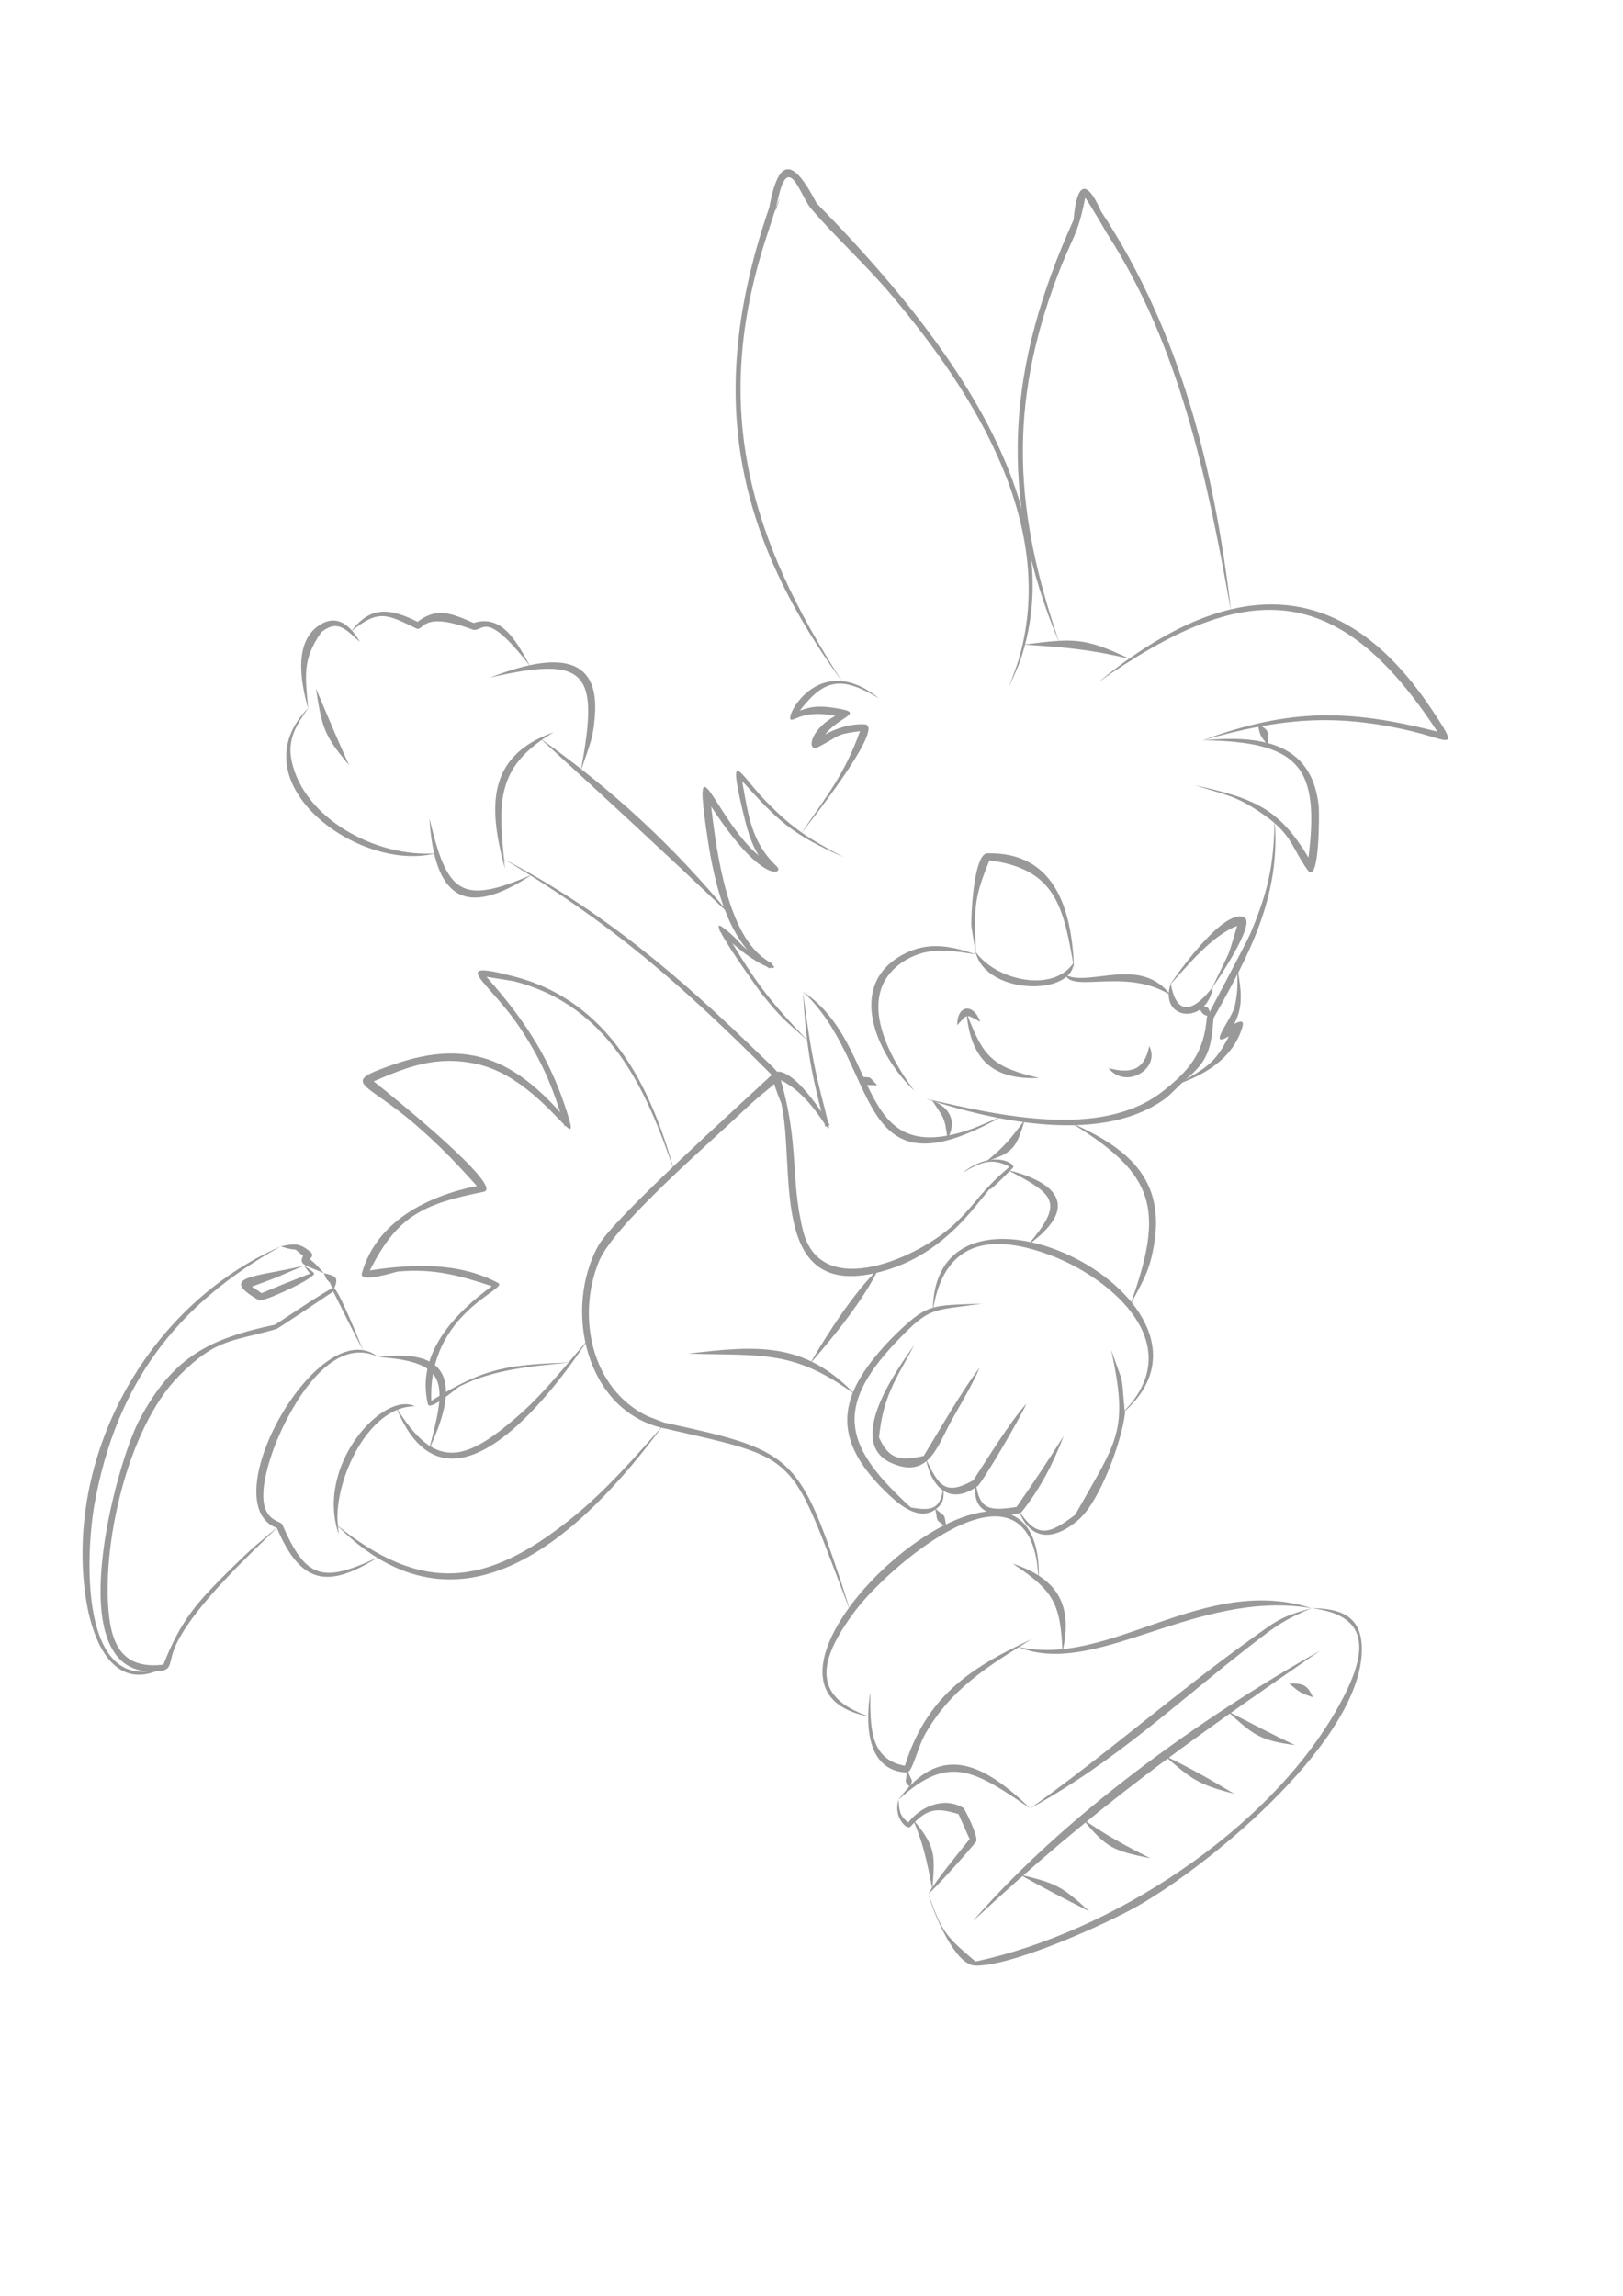 <?xml version="1.0" encoding="UTF-8"?>
<!DOCTYPE svg PUBLIC "-//W3C//DTD SVG 1.1//EN" "http://www.w3.org/Graphics/SVG/1.1/DTD/svg11.dtd">
<!-- Creator: CorelDRAW 2019 (64-Bit) -->
<svg xmlns="http://www.w3.org/2000/svg" xml:space="preserve" width="210mm" height="297mm" version="1.1" shape-rendering="geometricPrecision" text-rendering="geometricPrecision" image-rendering="optimizeQuality" fill-rule="evenodd" clip-rule="evenodd"
viewBox="0 0 21000 29700"
 xmlns:xlink="http://www.w3.org/1999/xlink">
 <g id="Capa_x0020_3">
  <g id="_2473452922560">
   <path fill="#999999" d="M8725.07 15156.99c-365,-1083.51 -851.2,-2153.04 -2080.74,-2464.31l-350.11 -56.29c453.34,514.81 780.02,980.74 1007.94,1648.68 111.38,326.4 107.64,366.98 13.55,278.75l-11.69 5.61 -7.03 -23.62c-172.83,-170.31 -584.97,-661.42 -1127.86,-781.22 -514.15,-113.47 -887.57,30.98 -1333.92,224.51 347.04,274.52 1690.48,1374.5 1423.88,1428.38 -778.65,157.36 -1116.87,306.62 -1473.33,1018.06 547.62,-85.21 1153.33,-110.38 1660.36,163.06 142.43,76.81 -910.94,382.31 -865.37,1524.1 696.15,-439.49 1005.62,-466.48 1810.76,-498.26 -487.44,48.91 -1001.42,84.95 -1446.35,312.3 -28.86,14.74 -384.87,323.57 -407.83,229.22 -158.84,-652.76 349.41,-1178.98 826.93,-1527.09 -429.59,-139.84 -745.64,-230.82 -1218.21,-188.96 -26.39,2.33 -502.25,159.39 -463.32,20.97 190.23,-676.46 858.95,-1001.51 1487.89,-1127.96 -272.36,-302.69 -483.93,-525.55 -803.56,-801.43 -655.55,-565.82 -993.66,-523.17 -257.74,-776.63 956.07,-329.27 1540.51,-38.42 2139.37,624.52 -127.02,-397.34 -259.8,-694.63 -507.88,-1073.77 -405.35,-619.47 -982.12,-917.85 -81.53,-681.32 1216.84,319.59 1762.46,1409.23 2065.79,2522.7z"/>
  </g>
  <path fill="none" d="M8725.07 15156.99c-451.8,-1611.02 -1289.91,-2466.48 -2514.32,-2566.39 569.63,609.52 947.1,1265.69 1132.42,1968.51 -684.44,-923.97 -1552.27,-1118 -2603.51,-582.09 634.3,472.14 1139.54,936.51 1515.78,1393.13l-1.73 2.7c-761.93,91.88 -1273.67,462.68 -1535.21,1112.43 563.91,-144.38 1135.72,-96.76 1715.42,142.83 -668.41,423.78 -959.76,935.33 -874.05,1534.63 482.04,-394.14 1026.98,-492.06 1831.64,-538.3"/>
  <g id="_2473452921952">
   <path fill="#999999" d="M10388.62 12827.56c61.9,463.68 113.81,856.11 230.51,1312.41 46.91,183.41 77.84,302.33 93.68,373.05 9.95,16.2 18.06,29.82 24,40.13l-14.63 5.88c8.89,51.88 -0.88,48.39 -28.4,11.4l-15.04 6.04 -11.53 -43.55c-90.25,-130.42 -283.37,-422.71 -564.23,-558.95 240.84,832.33 121.24,1266.29 285.61,1940.06 230.55,945.05 1525.5,333.37 1957.48,-76.02 306.76,-290.72 316.85,-401.25 715.22,-743.63 -235.71,-128.57 -381.49,-51.47 -608.94,78.73 403.23,-314.65 701.34,-113.58 654.24,-65.91 -629.72,637.45 10.63,-100.83 -502.09,519.81 -347.19,420.27 -756.88,730.2 -1301.78,847.64 -1361,293.33 -1006.41,-1376.26 -1193.7,-2202.24 -4.02,-17.74 -170.86,-378.63 -77.34,-404.28 175.35,-48.08 442.53,288.87 596.36,514.43 -147.32,-574.73 -198.14,-896 -239.42,-1555z"/>
  </g>
  <path fill="none" d="M10388.62 12827.56c42.59,605.02 149.3,1184.91 320.13,1739.67 -181.85,-362.41 -404.1,-582.89 -666.75,-661.46 363.54,932.84 53.21,2071.7 536.36,2406.96 240.74,167.05 653.32,299.44 1496.59,-219.65 479.95,-295.44 532.97,-659.88 1020.33,-1001.99 -184.6,-125.92 -398.91,-98.58 -642.93,82.02"/>
  <g id="_2473452921920">
   <path fill="#999999" d="M13259.62 14488c-105.79,348.75 -141.17,424.66 -496.14,534.45 240.08,-195.73 310.03,-288.58 496.14,-534.45z"/>
  </g>
  <path fill="none" d="M13259.62 14488c-111.73,270.22 -277.11,448.37 -496.14,534.45"/>
  <g id="_2473452919488">
   <path fill="#999999" d="M7163.21 9473.91c-770.19,454.89 -713.86,922.22 -629.71,1762.13 -212.42,-778.69 -244.67,-1456.69 629.71,-1762.13z"/>
  </g>
  <path fill="none" d="M7163.21 9473.91c-641.19,226.99 -851.09,814.36 -629.71,1762.13"/>
  <g id="_2473452920224">
   <path fill="#999999" d="M6987.6 9550.77c966.72,692.13 1712.62,1381.16 2472.5,2295.86 -828.28,-785.22 -1629.01,-1527.37 -2472.5,-2295.86z"/>
  </g>
  <path fill="none" d="M6987.6 9550.77c895.23,709.97 1719.39,1475.26 2472.5,2295.86"/>
  <g id="_2473452283888">
   <path fill="#999999" d="M6505.42 11106.18c1279.12,665.75 2289.48,1528.42 3317.68,2528.62 408.9,397.77 327.74,224.19 -210.59,740.66 -412.16,395.42 -1668.64,1471.49 -1862.61,1942.42 -291.94,708.76 -100.12,1651.81 630.67,2003.57l210.52 81.51c1640.98,353.41 1744.37,417.74 2292.66,2065.54l122.89 388.13 -145.42 -380.13c-644.53,-1697.07 -590.34,-1613.49 -2287.37,-2003 -994.56,-228.28 -1287.63,-1531.28 -833.9,-2355.98 192.97,-350.73 1791.61,-1786.03 2245.25,-2211.59 -1151.35,-1153.08 -2065,-1960.18 -3479.78,-2799.75z"/>
  </g>
  <path fill="none" d="M6505.42 11106.18c1036.04,536.69 2215.31,1470.94 3536.99,2800.64 -1375.9,1314.04 -1466.83,1381.96 -2064.26,1970.01 -597.43,588.05 -631.88,2194.23 603.25,2561.17 1600.25,340.48 1669.76,229.79 2425.24,2418.63"/>
  <g id="_2473452283920">
   <path fill="#999999" d="M8901.58 17511.92c896.26,-108 1510.93,-156.98 2164.15,530.58 -797.25,-584.27 -1194.39,-501.53 -2164.15,-530.58zm3199.26 2004.08c155.03,130.84 104.94,48.13 147.58,249.72 -155.53,-134.87 -107.24,-51.11 -147.58,-249.72z"/>
  </g>
  <path fill="none" d="M8901.58 17511.92c1087.84,-63.81 1629.51,-0.41 2164.15,530.58m1035.11 1473.5c47.74,80.19 96.89,163.4 147.58,249.72"/>
  <g id="_2473452283248">
   <path fill="#999999" d="M10476.79 17646.77c222.07,-379.84 568.64,-925.66 888.84,-1231.4 -189.49,400.32 -598.15,900.87 -888.84,1231.4z"/>
  </g>
  <path fill="none" d="M10476.79 17646.77c588.43,-815.24 888.84,-1231.4 888.84,-1231.4"/>
  <g id="_2473452314192">
   <path fill="#999999" d="M5125.97 18205.02c507.37,823.94 894.66,723.09 1634.15,60.92 287.66,-257.58 592.5,-639.09 847.24,-934.79 -514.53,780.19 -1835.64,2474.01 -2481.39,873.87z"/>
  </g>
  <path fill="none" d="M5125.97 18205.02c475.32,1073.87 1304.85,734.21 2481.39,-873.87"/>
  <g id="_2473452314064">
   <path fill="#999999" d="M4354.51 19726.16c1097.34,884.58 1923.13,812.19 3032.34,-77.93 453.5,-363.93 810.3,-778.46 1194.55,-1210.23 -1046.27,1414.88 -2619.88,2912.27 -4226.89,1288.16z"/>
  </g>
  <path fill="none" d="M4354.51 19726.16c1203.35,1200.77 2621.26,777.69 4226.89,-1288.16"/>
  <g id="_2473452311472">
   <path fill="#999999" d="M5368.1 18193.12c-599.24,-5.29 -1033.85,940.88 -1000.09,1495.67l15.83 160.63c-312.31,-897.88 584.49,-1862.07 984.26,-1656.3z"/>
  </g>
  <path fill="none" d="M5368.1 18193.12c-405.26,-139.16 -1236.06,820.4 -984.26,1656.3"/>
  <g id="_2473452311632">
   <path fill="#999999" d="M4894.53 17555.48c1008.92,-129.33 1022.21,421.54 657.3,1193.93 227.98,-855.98 260.72,-1130.66 -657.3,-1193.93z"/>
  </g>
  <path fill="none" d="M4894.53 17555.48c812.27,-82.33 1031.37,315.64 657.3,1193.93"/>
  <g id="_2473452309808">
   <path fill="#999999" d="M4890.82 20145.67c-661.82,419.33 -1003.95,334.46 -1307.94,-377.97 -853.51,-321.09 553.2,-2816.88 1311.65,-2212.22 -669.65,-327.99 -1234.68,816.34 -1385.05,1276.4 -285.47,873.39 111.97,817.59 143.72,890.99 307.18,710.13 523.31,758.19 1237.62,422.8z"/>
  </g>
  <path fill="none" d="M4890.82 20145.67c-632.07,399.98 -1057.7,263.31 -1276.88,-410.02 -807.25,-168.71 524.49,-2768.69 1280.59,-2180.17"/>
  <g id="_2473452310128">
   <path fill="#999999" d="M11249.84 22206.86c-2191.78,-399.64 2256.95,-4383.36 2190.76,-1778l-23.16 -216.05c-222.35,-1415.98 -1929.23,62.66 -2350.74,624.78 -470.85,627.92 -583.6,1111.69 183.14,1369.27z"/>
  </g>
  <path fill="none" d="M11249.84 22206.86c-2093.55,-380.7 2229.75,-4296.55 2190.76,-1778"/>
  <g id="_2473452309712">
   <path fill="#999999" d="M11260.42 21889.35c1.42,413.76 -23.6,869.46 447.41,953.67 277.56,-877.21 814.74,-1256.11 1637.51,-1636.29 -557.28,345.25 -1037.05,635.41 -1372.87,1223.86 -103.34,181.09 -167.22,503.38 -239.96,500.09 -536.55,-24.25 -531.3,-657.31 -472.09,-1041.33z"/>
  </g>
  <path fill="none" d="M11260.42 21889.35c-73.46,627.17 85.29,960.55 476.25,1000.13 164.29,-672.11 700.51,-1233.03 1608.67,-1682.75"/>
  <g id="_2473452308400">
   <path fill="#999999" d="M13747.51 21370.77c-24.05,-630.96 -118.47,-795.91 -645.58,-1143.01 588.55,195.61 783.32,537.63 645.58,1143.01z"/>
  </g>
  <path fill="none" d="M13747.51 21370.77c87.82,-550.99 -127.37,-932 -645.58,-1143.01"/>
  <g id="_2473452307792">
   <path fill="#999999" d="M13162.68 21301.4c1193.31,285.94 2406.19,-948.8 3807.44,-496.84 -1501.66,-252.37 -2807.85,922.59 -3807.44,496.84z"/>
  </g>
  <path fill="none" d="M13162.68 21301.4c855.92,403.45 2598.67,-902.51 3807.44,-496.84"/>
  <g id="_2473452305744">
   <path fill="#999999" d="M4698.58 17471.95c-134,-257.47 -259.17,-505.39 -386.42,-764.37 -154.52,103.44 -709.05,477.42 -737.17,485.67 -560.09,164.2 -768.84,112.67 -1254.44,601.32 -676.84,681.07 -1016.79,2226.52 -907.54,3127 55.87,460.58 261.96,665.13 700.8,613.56 234.34,-589.66 435.1,-807.56 882.01,-1247.85 271.41,-267.38 319.51,-298.24 618.12,-551.63 -401.04,389.69 -1059.6,1004.51 -1314.4,1496.49 -157.44,303.99 -17.01,385.01 -320.94,391.67 -1223.82,26.81 -475.83,-2688.03 -175.63,-3254.51 434.24,-819.41 906.01,-1051.44 1756.88,-1233.03 150.3,-96.24 592.81,-398.42 749.16,-476.71 57.68,-28.88 382.47,795.99 389.57,812.39z"/>
  </g>
  <path fill="none" d="M4698.58 17471.95c-252.14,-529.95 -378.21,-794.92 -378.21,-794.92 0,0 -249.59,162.28 -748.76,486.83 -1341.98,154.48 -2172.44,1323.82 -2211.92,3518.96 -12.62,701.81 339.96,991.85 777.86,883.71 74.95,-418.05 567.08,-1028.34 1476.39,-1830.88"/>
  <g id="_2473452305328">
   <path fill="#999999" d="M3632.49 16124.01c-1356.94,753.22 -2127.37,1786.39 -2408.28,3324.89 -112.04,613.62 -219.31,2538.69 913.34,2117.63 -699.79,376.74 -969.24,-405.47 -1040.17,-985.14 -222.95,-1822.16 839.14,-3712.42 2535.11,-4457.38z"/>
  </g>
  <path fill="none" d="M3632.49 16124.01c-3193.91,1426.9 -2943.44,6254.69 -1494.94,5442.52"/>
  <g id="_2473452305872">
   <path fill="#999999" d="M3934.13 16372.69c-472.93,201.68 -279.03,124.99 -675.49,272.36 47.02,29.38 37.18,23.5 125.55,84.11 410.47,-168.77 217.29,-91.03 629.76,-253.49 -44.43,-49.76 -24.31,-25.37 -79.82,-102.97l0 -0.01zm0 0l0 -0.01c35.15,23.91 100.21,64.87 127.78,96.79 48.12,55.73 -662.72,379.66 -709.73,352.81 -563.13,-321.59 -4.81,-301.93 581.95,-449.59z"/>
  </g>
  <polygon fill="none" points="3934.13,16372.69 3156.26,16634.63 3378.51,16782.79 4047.91,16483.81 "/>
  <g id="_2473452303248">
   <path fill="#999999" d="M3632.49 16124.01c180.62,-37.83 241.52,-47.28 386.02,73.4 38.94,32.51 17.73,64.73 -9.6,91.92 102.76,87.55 55.51,43.32 181.87,181.24l0 0.02c-210.9,-95.04 -339.06,-102.75 -267.86,-223.12 -43.43,-34.97 -26.85,-21.5 -97.09,-80.72 -120.62,-16.77 -61.09,-4.42 -193.34,-42.74z"/>
  </g>
  <polyline fill="none" points="3632.49,16124.01 3841.53,16131.92 3989.7,16237.75 3942.07,16290.67 4190.78,16470.58 "/>
  <g id="_2473452304720">
   <path fill="#999999" d="M4190.78 16470.58c165.13,36.82 193.57,59.31 129.6,206.45l-0.02 0c-44.85,-59.5 -34.92,-38.24 -51.31,-84.47 -61.2,-61.61 -35.72,-26.36 -78.27,-121.98z"/>
  </g>
  <polyline fill="none" points="4190.78,16470.58 4307.2,16565.83 4320.37,16677.03 "/>
  <g id="_2473452301424">
   <path fill="#999999" d="M11625.64 23283.53c544.71,-756.9 1110.17,-464.55 1703.91,111.12 -720.91,-491.43 -1055.23,-712.3 -1703.91,-111.12z"/>
  </g>
  <path fill="none" d="M11625.64 23283.53c418.7,-572.27 986.67,-535.23 1703.91,111.12"/>
  <g id="_2473452302672">
   <path fill="#999999" d="M11736.72 22889.44c67.81,185.93 82.97,111.48 33.44,226.46 -80.65,-95.75 -44.62,-28.87 -33.44,-226.46z"/>
  </g>
  <path fill="none" d="M11736.72 22889.44c22.29,150.97 33.44,226.46 33.44,226.46"/>
  <g id="_2473452302608">
   <path fill="#999999" d="M13329.55 23394.65c996.55,-709.46 1870.9,-1482.16 2835.22,-2174.97 347.92,-249.96 391.53,-299.97 805.35,-415.12 -357.84,151.08 -462.42,230.42 -767.2,466.11 -980.06,757.87 -1760.72,1511.96 -2873.37,2123.98z"/>
  </g>
  <path fill="none" d="M13329.55 23394.65c1493.16,-897.14 3092.98,-2543.67 3640.57,-2590.09"/>
  <g id="_2473452299344">
   <path fill="#999999" d="M12586.1 24855.18c1179.33,-1362.38 2934.76,-2623.35 4497.92,-3503.09 -1777.98,1227.71 -2906.31,2020.71 -4497.92,3503.09z"/>
  </g>
  <path fill="none" d="M12586.1 24855.18c1094.81,-1161.31 2594.11,-2329.01 4497.92,-3503.09"/>
  <g id="_2473452299280">
   <path fill="#999999" d="M13192.74 24249.9c476.54,115.66 538.7,145.43 901.49,475.64 -317.06,-157.94 -592.15,-302.52 -901.49,-475.64z"/>
  </g>
  <path fill="none" d="M13192.74 24249.9c330.88,116.07 631.38,274.62 901.49,475.64"/>
  <g id="_2473452298544">
   <path fill="#999999" d="M14007.14 23530.41c314.8,216.82 537.76,338.24 878.2,509.86 -480.92,-99.22 -564.99,-127.97 -878.2,-509.86z"/>
  </g>
  <path fill="none" d="M14007.14 23530.41c219.23,235.54 511.97,405.5 878.2,509.86"/>
  <g id="_2473452296848">
   <path fill="#999999" d="M15061.02 22708.23c341.68,167.02 585.6,302.96 909.1,498.62 -471.33,-124.95 -540.6,-180.5 -909.1,-498.62z"/>
  </g>
  <path fill="none" d="M15061.02 22708.23c324.47,225.69 627.51,391.89 909.1,498.62"/>
  <g id="_2473452298512">
   <path fill="#999999" d="M15875.98 22133.02c295.09,150.81 582.33,303.72 882.61,444.11 -464.95,-64.02 -538.04,-130.97 -882.61,-444.11z"/>
  </g>
  <path fill="none" d="M15875.98 22133.02c313.9,236.02 608.1,384.06 882.61,444.11"/>
  <g id="_2473452295376">
   <path fill="#999999" d="M16679.21 21775.44c179.49,6.04 232.38,12 309.56,182.56 -166.69,-59.69 -173.91,-62.9 -309.56,-182.56z"/>
  </g>
  <path fill="none" d="M16679.21 21775.44c142.22,48.79 245.4,109.64 309.56,182.56"/>
  <g id="_2473452296048">
   <path fill="#999999" d="M11625.64 23283.53c11.4,144.58 14.05,207.63 126.63,292.42 171.85,-217.25 472.49,-332.87 710.74,-188.12 25.34,15.4 203.71,386.78 166.8,436.57 -57.53,77.61 -505.23,583.04 -617.86,676.27 98.42,-177.14 398.23,-538.21 534.58,-709.81 -66.67,-145.14 -25.95,-55.99 -143.92,-322.27 -295.24,-91.45 -411.92,-68.49 -621.55,161.11 -47.5,52.01 -225.4,-124.78 -155.42,-346.17z"/>
  </g>
  <path fill="none" d="M11625.64 23283.53c-25.1,145.5 19.01,255.76 132.31,330.78 153.02,-229.78 379.68,-291.52 679.98,-185.21 105.83,245.18 158.75,367.77 158.75,367.77 -389.82,469.2 -584.73,703.8 -584.73,703.8"/>
  <g id="_2473452295216">
   <path fill="#999999" d="M11815.5 23539.64c293.02,347.15 284.26,453.76 247.98,899.01 -72.54,-366.77 -105.87,-550.99 -247.98,-899.01z"/>
  </g>
  <path fill="none" d="M11815.5 23539.64c166.02,218.13 248.68,517.8 247.98,899.01"/>
  <g id="_2473452292560">
   <path fill="#999999" d="M12011.95 24500.67c178.55,494.43 212.36,536.21 610,875.04 1756.83,-375.46 3795.41,-1694.16 4688.02,-3284.83 372.35,-663.53 467.93,-1188.47 -339.85,-1286.32 356.04,1.89 636.12,90.44 650.12,495.95 40.25,1165.63 -1919.48,2795.26 -2886.81,3349.62 -430.15,246.5 -1652.06,793.24 -2119.05,777.88 -260.2,-8.56 -541.44,-689.21 -602.43,-927.34z"/>
  </g>
  <path fill="none" d="M12011.95 24500.67c77.51,317.99 215.1,618.73 603.26,902.22 3351.1,-562.95 6316.14,-4609.28 4354.91,-4598.33"/>
  <g id="_2473452293264">
   <path fill="#999999" d="M13035.16 15135.03c694.93,171.21 913.41,505.92 264.94,971.39 462.97,-547.75 367.77,-644.99 -264.94,-971.39z"/>
  </g>
  <path fill="none" d="M13035.16 15135.03c703.49,220.56 784.48,550.34 264.94,971.39"/>
  <g id="_2473452291024">
   <path fill="#999999" d="M13846.04 14519.45c728.49,323.28 1243.76,720.68 1081.88,1609.17 -63.18,346.78 -145.81,447.45 -309.78,767.85 458.28,-1262.14 333.39,-1705.73 -772.1,-2377.02z"/>
  </g>
  <path fill="none" d="M13846.04 14519.45c1085.26,472.88 1342.63,1265.22 772.1,2377.02"/>
  <g id="_2473452290736">
   <path fill="#999999" d="M6339.31 8765.8c522.82,-199.43 1402.77,-465.16 1360.4,439.32 -16.21,345.93 -72.75,430.21 -186.93,775.37 238.99,-1271.24 108.59,-1512 -1173.47,-1214.69z"/>
  </g>
  <path fill="none" d="M6339.31 8765.8c1174.58,-433.72 1565.74,-28.82 1173.47,1214.69"/>
  <g id="_2473452291472">
   <path fill="#999999" d="M5556.14 10586.14c229.4,966.58 401.71,1132.74 1326.09,729 -887.65,589.1 -1262,275.86 -1326.09,-729z"/>
  </g>
  <path fill="none" d="M5556.14 10586.14c89.31,988.76 531.34,1231.76 1326.09,729"/>
  <g id="_2473452289200">
   <path fill="#999999" d="M5636.23 11039.45c-997.73,256.92 -2585.97,-926.04 -1646.43,-1882.07 -154.79,222.27 -276.09,405.39 -215.85,688.14 158.9,745.88 1092.46,1248.39 1862.28,1193.93z"/>
  </g>
  <path fill="none" d="M5636.23 11039.45c-947.09,253.65 -2533.07,-1019.29 -1646.43,-1882.07"/>
  <g id="_2473452290288">
   <path fill="#999999" d="M6859.83 8619.08c-600.5,-775.9 -603.52,-421.43 -751.27,-476.74 -670.46,-250.97 -622.67,35.63 -722.52,-12.61 -374.01,-180.72 -489.03,-254 -840.61,38.11 252.93,-343.56 519.01,-292.25 857.47,-123.65 253.67,-194.88 440.77,-107.84 726.59,14.77 382.16,-124.58 574.85,284.12 730.34,560.12z"/>
  </g>
  <path fill="none" d="M6859.83 8619.08c-255.94,-451.64 -500,-623.22 -732.19,-514.74 -320.67,-161 -560.56,-164.53 -719.67,-10.58 -359.97,-219.42 -647.48,-194.72 -862.54,74.08"/>
  <g id="_2473452286864">
   <path fill="#999999" d="M3988.06 9167.71c-93.36,-322.3 -207.78,-896.18 182.33,-1102.56 220.7,-116.76 382.62,57.54 486.16,240.27 -183.66,-165.59 -287.2,-294.49 -497.93,-128.37 -247.15,354.7 -209.99,556.82 -170.56,990.66z"/>
  </g>
  <path fill="none" d="M3988.06 9167.71c-119.53,-432.75 -71.93,-779.98 139.32,-1021.04 167.86,-149.18 344.25,-96.26 529.17,158.75"/>
  <g id="_2473452287440">
   <path fill="#999999" d="M4087.69 8906.02c141.5,332.09 278.78,663.81 428.63,992.19 -330.63,-392.97 -348.93,-487.13 -428.63,-992.19z"/>
  </g>
  <path fill="none" d="M4087.69 8906.02c99.16,402.09 242.04,732.82 428.63,992.19"/>
  <g id="_2473452286096">
   <path fill="#999999" d="M12070.2 16957.35c10.68,-2148.55 4118.7,-90.56 2450.05,1328.21l122.66 -140.12c661.01,-835.77 -312.9,-1633.41 -1064.48,-1911.68 -814.38,-301.53 -1374.15,-143.45 -1508.23,723.59z"/>
  </g>
  <path fill="none" d="M12070.2 16957.35c32.77,-2075.29 4040.34,-50.34 2450.05,1328.21"/>
  <g id="_2473452284720">
   <path fill="#999999" d="M11832.08 17396.56c-252.77,469.45 -403.86,669.38 -458.52,1199.26 130.7,291.84 283.69,306.91 578.5,238.42 199.03,-325.8 501.71,-855.64 724.05,-1141.36 -90.84,212.29 -247.04,474.18 -362.83,680.64 -183.12,326.53 -291.4,760.92 -768.73,557.91 -632.57,-269.05 82.03,-1240.65 287.53,-1534.87z"/>
  </g>
  <path fill="none" d="M11832.08 17396.56c-339.98,508.74 -507.55,910.91 -502.71,1206.5 95.15,287.09 312.11,377.05 650.88,269.87 463.91,-786.7 695.86,-1180.05 695.86,-1180.05"/>
  <g id="_2473452284336">
   <path fill="#999999" d="M11980.25 18872.93c165.37,346.65 249.48,481.66 613.13,277.63 161.67,-248.03 484.43,-769.92 685.98,-989.36 -71.9,173.28 -571.03,1021.37 -629.01,1062.96 -368.6,264.38 -599.98,7.74 -670.1,-351.23z"/>
  </g>
  <path fill="none" d="M11980.25 18872.93c109.06,409.99 324.26,514.06 645.58,312.21 435.69,-682.63 653.53,-1023.94 653.53,-1023.94"/>
  <g id="_2473315226624">
   <path fill="#999999" d="M12625.83 19185.14c49.11,348.48 174.35,363.42 526.85,309.74 220.75,-313.74 404.95,-594.31 610.87,-918.28 -139.5,362.57 -303.25,681.4 -548.01,987.57 -20.26,25.33 -684.07,171.73 -589.71,-379.03z"/>
  </g>
  <path fill="none" d="M12625.83 19185.14c-31.91,304.23 152.42,421.53 552.99,351.9 247.01,-334.37 441.92,-654.52 584.73,-960.44"/>
  <g id="_2473315221120">
   <path fill="#999999" d="M13178.82 19537.04c239.59,367.56 393.58,316.84 732.65,59.02 547.74,-971.68 695.79,-1070.91 465.89,-2133.34 182.98,525.6 121.57,252.24 178.67,822.39 -44.09,372.43 -325.77,1129.46 -591.15,1366.24 -302.75,270.13 -625.92,307.28 -786.06,-114.31zm1377.21 -1251.93l0.1 0.98 -0.01 -1.68 -0.09 0.7z"/>
  </g>
  <path fill="none" d="M13178.82 19537.04c144.21,351.99 398.2,380.21 761.98,84.67 394.54,-633 587.69,-1078.38 579.45,-1336.15 4.46,-299.48 -43.17,-573.76 -142.89,-822.84"/>
  <g id="_2473315220768">
   <path fill="#999999" d="M12710.49 16864.75c-660.21,95.08 -674.88,32.48 -1117.56,498.68 -829.43,873.5 -640.88,1377.65 192.76,2138.41 271.54,44.64 378.02,27.88 419.16,-253.27 7.64,94.44 13.37,173.86 -62.08,246.02 -242.1,231.58 -545.54,-60.75 -703.51,-217.08 -734.24,-726.59 -556.61,-1287.25 101.37,-1968.06 465.35,-462.75 501.44,-416.2 1169.86,-444.7zm-1169.86 444.7l1.4 -1.46 -2.67 2.72 1.27 -1.26z"/>
  </g>
  <path fill="none" d="M12710.49 16864.75c-707.9,42.15 -819.02,106.52 -1143.01,470.96 -799.11,733.7 -730.31,1463.95 206.38,2190.75 299.89,59.14 443.55,-33.49 430.99,-277.89"/>
  <g id="_2473315220096">
   <path fill="#999999" d="M15560.78 9576.32c1140.23,-417.22 1898.86,-401.48 3036.85,-111.63 -1296.14,-1984.56 -2489.73,-1972.05 -4386.23,-639.79 1569.96,-1284.85 3066.46,-1507.61 4301.8,335.13 387.12,577.46 243.45,417.18 -236.62,302.31 -1020.7,-244.23 -1723.66,-165.03 -2715.8,113.98z"/>
  </g>
  <path fill="none" d="M15560.78 9576.32c994.76,-367.6 2038.98,-381.72 3132.68,-42.34 -1141.28,-1965.6 -2635.3,-2201.96 -4482.06,-709.08"/>
  <g id="_2473315220352">
   <path fill="#999999" d="M15560.78 9576.32c701.56,-60.97 1414.2,-4.1 1502.77,856.51 7.83,76.09 10.63,1040.87 -146.92,819.12 -200.34,-281.96 -199.04,-456.88 -563.4,-710.74 -357.97,-249.41 -469.43,-248.43 -892.99,-382.81 782.21,171.9 1094.94,308.22 1470.08,935.97 145.18,-1172.44 -110.79,-1499.35 -1369.54,-1518.05z"/>
  </g>
  <path fill="none" d="M15560.78 9576.32c1194.2,-124.44 1659.87,427.65 1397.01,1656.29 -281.57,-599.1 -780.76,-957.17 -1497.55,-1074.21"/>
  <g id="_2473315242656">
   <path fill="#999999" d="M10923.3 11093.03c-696.17,-310.89 -844.37,-465.94 -1320.92,-988.27 81.24,441.24 117.05,791.21 448.92,1104.02 35.49,33.46 22.56,74.4 -38.4,67.86l-0.9 2.28 -3.55 -2.76c-113.87,-15.98 -383.38,-190.15 -806.81,-842.82 73.83,632.37 219.15,1661.86 713.74,1985.6 14.11,9.24 26.59,17.92 37.57,26.04 11.29,5 22.87,10.07 34.92,15.25l-3.87 9.75c49.59,44.26 37.31,62.94 -19.14,48.17l-4.3 10.83c-18.25,-9.91 -36.08,-20.4 -53.5,-31.44 -96.81,-41.48 -251.11,-135.33 -431.36,-295.55 320.43,530.77 492.69,757.57 981.61,1267.44 -310.02,-281.11 -341.86,-288.01 -608.32,-621.35 -0.02,-0.04 -417.63,-574.76 -525.23,-791.6 -5.44,-5.58 -10.86,-11.15 -16.32,-16.84l6.23 -4.44c-26.54,-59.44 -20.61,-81.09 39.85,-36.66 175.09,128.65 205.68,202.88 314.74,287.68 -351.16,-415.53 -466.52,-1106.86 -534.47,-1587.17 -31.85,-225.15 -45.75,-365.7 -43.58,-442.85l-3.14 -5.11 3.43 -1.05c3.81,-90.78 32.03,-85.95 81.21,-24.9l5.8 -1.78 1.25 10.76c117.59,152.27 345.14,591.41 640.33,835.61 -108.9,-168.18 -159.05,-368.82 -209.4,-581.38 -204.58,-863.74 -18.36,-448.86 293.2,-130.4 373.39,381.67 564.35,490.5 1020.41,735.08zm193.26 2835.15c184.21,18.34 105.84,-19.26 235.34,112.33 -186.92,-11.28 -108.39,26 -235.34,-112.33z"/>
  </g>
  <path fill="none" d="M10923.3 11093.03c-475.81,-187.25 -932.66,-549.73 -1370.55,-1087.44 106.99,706.6 266.63,1119.35 478.9,1238.26 -266.05,-66.52 -566.8,-405.19 -902.24,-1016.01 121.69,1307.52 403.91,2063.35 846.66,2267.5 -210.13,-70.62 -425.33,-229.37 -645.59,-476.25 338.05,604.53 713.66,1087.99 1126.83,1450.34m659.25 458.75c77.34,40.99 155.79,78.44 235.34,112.33"/>
  <g id="_2473310677616">
   <path fill="#999999" d="M10362.49 10784.97c346.14,-502.53 564.3,-768.44 765.76,-1326.49 -340.77,45.11 -244.91,55.73 -551.12,210.71 -121.5,61.5 -130.51,-204.38 231.43,-409.63 -400.8,-76.96 -517.75,61.1 -572.11,50.92 -14.91,-2.79 -16.19,-27.22 -4.75,-63.89l-5.12 -5.68 8.07 -3.19c70.87,-203.41 494.47,-728.24 1141.04,-201.82 -480.2,-287.67 -702.65,-264.91 -1027.47,157.99 134.13,-48.91 230,-66.67 414.97,-40.33 475.13,67.64 113.83,95.78 -87.39,347.26 156.63,-82.2 324.48,-138.48 510.1,-130.78 298.02,12.36 -793.41,1378.64 -823.41,1414.93z"/>
  </g>
  <path fill="none" d="M10362.49 10784.97c468.29,-588.44 743.41,-1046.67 825.37,-1374.68 -253.67,12.37 -467.11,86.01 -640.31,220.93 54.47,-189.39 186.32,-318.6 395.56,-387.62 -254.16,-86.77 -487.44,-76.62 -699.84,30.43 326.19,-508.86 703.67,-588.24 1132.42,-238.13"/>
  <g id="_2473310669200">
   <path fill="#999999" d="M10900.78 8822.39c-1451.68,-1989.75 -1748.34,-3813.68 -946.47,-6140.53 124.52,-686.23 323.21,-609.94 612.32,-51.77 1415.8,1443.78 3391.93,3794.54 2622.36,5950.63l-138.52 320.23 117.88 -327.09c538.76,-1749.77 -551.57,-3474.32 -1637.76,-4761.62 -328.66,-389.52 -747.53,-770.84 -1039.09,-1117.87 -133.47,-158.87 -279.54,-699.88 -409.83,-183.32 -171.6,680.33 208.21,-606.84 -178.19,596.09 -699.65,2178.12 -206.3,3858.21 997.3,5715.25z"/>
  </g>
  <path fill="none" d="M10900.78 8822.39c-1414.59,-1948.64 -1714.92,-3991.5 -900.99,-6128.58 83.23,-589.12 258.74,-600.59 526.52,-34.4 2468.17,2458.51 3309.55,4539.03 2524.16,6241.54"/>
  <g id="_2473310667888">
   <path fill="#999999" d="M13247.32 8338.94c645,-81.12 776.74,-97.44 1367.54,183.45 -526.42,-123.57 -829.98,-147.92 -1367.54,-183.45z"/>
  </g>
  <path fill="none" d="M13247.32 8338.94c540.56,-41.17 996.41,19.98 1367.54,183.45"/>
  <g id="_2473310698416">
   <path fill="#999999" d="M15929.04 7910.9c-307.54,-1703.12 -654.42,-3418.21 -1610.03,-4897.63 -2.26,-3.5 -220.8,-382.75 -277.61,-455.36 -98.16,500.44 -160.47,488.18 -356.85,1004.12 -648.58,1703.93 -556.87,3074.19 27.35,4767.52 -820.3,-1938.02 -674.57,-3596.64 179.58,-5486.63 34.73,-422.39 144.27,-586.85 354.93,-108.67 1023.58,1545.69 1471.74,3352.87 1682.63,5176.65z"/>
  </g>
  <path fill="none" d="M15929.04 7910.9c-309.69,-2237.89 -884.68,-3955.74 -1724.98,-5153.56 -151.97,-376.37 -240.16,-343.73 -264.58,97.9 -895.93,1844.6 -971.79,3669.37 -227.58,5474.31"/>
  <g id="_2473310699696">
   <path fill="#999999" d="M11978.91 14213.83c916.09,207.78 2261.5,535.05 3066.23,-96.17 348.64,-273.46 534.89,-503.22 570.44,-959.21 0.31,-4.03 512.27,-960.17 567.26,-1091.68 227.86,-544.92 298.22,-874.18 309.61,-1457.53 81.72,972.72 -324.82,1737.83 -790.57,2562.28 -30.42,384.46 -62.64,551.98 -364.07,795.76l-234.87 225.44c-821.58,625.16 -2215.01,319.25 -3124.03,21.11z"/>
  </g>
  <path fill="none" d="M11978.91 14213.83c1666.36,488.04 2775.85,392.79 3328.47,-285.75 236.81,-167.19 354.11,-423.83 351.89,-769.91 620.85,-1024.98 898.58,-1874.62 833.18,-2548.93"/>
  <g id="_2473310697520">
   <path fill="#999999" d="M15210.71 14035.18c419.32,-226.25 510.81,-288.67 690.5,-628.78 -138.05,78.7 -137.28,32.71 -94.15,-54.72l-0.2 -0.31 0.48 -0.27c48.32,-97.69 149.05,-246.65 168.51,-331.44 44.34,-193.19 33.67,-294.6 35.9,-497.52 52.11,311.14 74.96,500.6 -42.29,724.54 71.08,-38.41 132.55,-53.21 106.39,36.35 -121.06,414.47 -494.73,627.52 -865.14,752.15z"/>
  </g>
  <path fill="none" d="M15210.71 14035.18c383.45,-119.87 656.44,-376.93 818.98,-771.18 -82.8,67.96 -152.47,111.18 -209.02,129.65 186.13,-198.74 249.82,-489.24 191.08,-871.51"/>
  <g id="_2473310697136">
   <path fill="#999999" d="M16399.07 9633.04c-95.18,-117.6 -92.09,-114.21 -124.61,-258.14 148.33,58.22 147.85,110.79 124.61,258.14z"/>
  </g>
  <path fill="none" d="M16399.07 9633.04c-24.61,-120.36 -66.15,-206.41 -124.61,-258.14"/>
  <g id="_2473310696400">
   <path fill="#999999" d="M13897.1 12527.14c-136.74,-795.63 -232.86,-1283.66 -1094.24,-1397.05 -215.63,517.66 -193.97,644.41 -175.76,1217.14l-57.95 -359.49c-8.25,-112.34 25.79,-945.64 206.65,-949.18 897.51,-17.56 1093.92,760.73 1121.3,1488.58z"/>
  </g>
  <path fill="none" d="M13897.1 12527.14c-53.06,-954.74 -427,-1436.28 -1121.83,-1444.62 -176.96,343.28 -226.35,764.85 -148.17,1264.71"/>
  <g id="_2473310694960">
   <path fill="#999999" d="M15130.06 12749.39c78.33,-111.93 685.31,-993.54 964.08,-884.48 182.15,71.27 -411.43,917.94 -413.74,921.53 271.59,-572.83 182.39,-332 327.24,-808.46 -338.66,129.83 -652.69,529.68 -877.58,771.41z"/>
  </g>
  <path fill="none" d="M15130.06 12749.39c405.94,-538.98 721.68,-819.44 947.21,-841.37 -57.83,269.18 -190.12,561.98 -396.87,878.42"/>
  <g id="_2473310695760">
   <path fill="#999999" d="M13892.25 12452.83c-12.73,435.89 -1140.33,422.95 -1270.67,-142.23 256.26,368.58 1005.76,544.27 1270.67,142.23z"/>
  </g>
  <path fill="none" d="M13892.25 12452.83c-98.22,427.54 -1139.45,302.05 -1270.67,-142.23"/>
  <g id="_2473310693456">
   <path fill="#999999" d="M15148.54 12724.95c83.53,462.9 322.19,332.06 546.21,39.38 -80.65,514.29 -708.06,429.05 -546.21,-39.38z"/>
  </g>
  <path fill="none" d="M15148.54 12724.95c-65.38,434.59 394.9,468.67 546.21,39.38"/>
  <g id="_2473310692816">
   <path fill="#999999" d="M13447.26 13945.37c-612.54,26.07 -887.58,-244.19 -941.92,-846.67 214.9,578.33 338.41,706.89 941.92,846.67z"/>
  </g>
  <path fill="none" d="M13447.26 13945.37c-539.47,-13.09 -853.44,-295.32 -941.92,-846.67"/>
  <g id="_2473310693712">
   <path fill="#999999" d="M12384.95 13262.74c-1.81,-260.96 206.78,-295.87 298.99,-43.66 -193.87,-100.46 -154.49,-112.17 -298.99,43.66z"/>
  </g>
  <path fill="none" d="M12384.95 13262.74c63.68,-204.62 163.35,-219.17 298.99,-43.66"/>
  <g id="_2473310690960">
   <path fill="#999999" d="M14869.37 13532.62c154.71,295.14 -307.73,567.11 -526.52,284.43 287.38,78.26 466.34,29.18 526.52,-284.43z"/>
  </g>
  <path fill="none" d="M14869.37 13532.62c68.66,279.01 -282.8,478.33 -526.52,284.43"/>
  <g id="_2473310690256">
   <path fill="#999999" d="M11829.3 14110.73c-488.37,-472.29 -889.3,-1365.31 -141.46,-1764.81 321.37,-171.68 617.95,-109.62 939.26,1.31 -311.56,-50.31 -609.5,-102.98 -900.23,68.49 -690.74,407.4 -240.67,1233.86 102.43,1695.01z"/>
  </g>
  <path fill="none" d="M11829.3 14110.73c-992.52,-1012.38 -409.1,-2150.55 797.8,-1763.5"/>
  <g id="_2473310687088">
   <path fill="#999999" d="M13786.34 12612.02c315.71,159.5 974.01,-257.16 1361.98,264.57 -558.36,-362.87 -1272.94,-28.85 -1361.98,-264.57z"/>
  </g>
  <path fill="none" d="M13786.34 12612.02c138.27,200.73 973.27,-176.75 1361.98,264.57"/>
  <g id="_2473310684080">
   <path fill="#999999" d="M15511.69 13018.41c124.83,-11.63 140.51,21.82 147.58,139.76 -107.42,-41.3 -102.51,-35.16 -147.58,-139.76z"/>
  </g>
  <path fill="none" d="M15511.69 13018.41c54.94,23.84 104.13,70.42 147.58,139.76"/>
  <g id="_2473310684592">
   <path fill="#999999" d="M10388.62 12827.56c1042.85,696.38 635.64,2342.54 2216.31,1765.31l354.06 -148.08c-1942.34,1099.84 -1548.16,-666.64 -2570.37,-1617.23z"/>
  </g>
  <path fill="none" d="M10388.62 12827.56c960.27,608.78 586.95,2713.9 2570.37,1617.23"/>
  <g id="_2473310685200">
   <path fill="#999999" d="M12062.14 14237.85c226.31,85.96 326.07,273.02 196.85,491.2 -37.1,-281.57 -43.22,-255.54 -196.85,-491.2z"/>
  </g>
  <path fill="none" d="M12062.14 14237.85c187.01,132.96 252.62,296.69 196.85,491.2"/>
  <g id="_2473310682448">
   <path fill="none" d="M10562.1 3248.27c701.44,885.76 1043.27,932.9 1563.52,2115.94 367.75,836.25 867.61,2739.69 164.42,3495.69 -729.27,784.03 -1513.59,-999.62 -1697.33,-1486.94 -388.3,-1029.83 -919.21,-2994.1 -487.8,-4055.47 119.31,-293.53 283.93,-350.21 457.19,-69.22zm0 0c-188.12,-226.89 -311.77,-228.05 -428.47,80.24 -434.68,1148.21 239.69,3430.41 745.69,4505.15 185.02,392.98 939.48,1674.32 1425.87,848.65 559.72,-950.14 81.51,-2634.51 -353.35,-3553.38 -467.25,-987.29 -862.57,-1110.3 -1389.74,-1880.66z"/>
  </g>
  <path fill="none" d="M10562.1 3248.27c470.39,724.95 1001.01,746.04 1656.3,2424.11 655.29,1678.07 387.56,3317.35 -305.07,3317.35 -692.63,0 -1303.55,-1412.26 -1736.59,-3095.62 -433.04,-1683.36 -85.03,-3370.79 385.36,-2645.84z"/>
 </g>
</svg>
